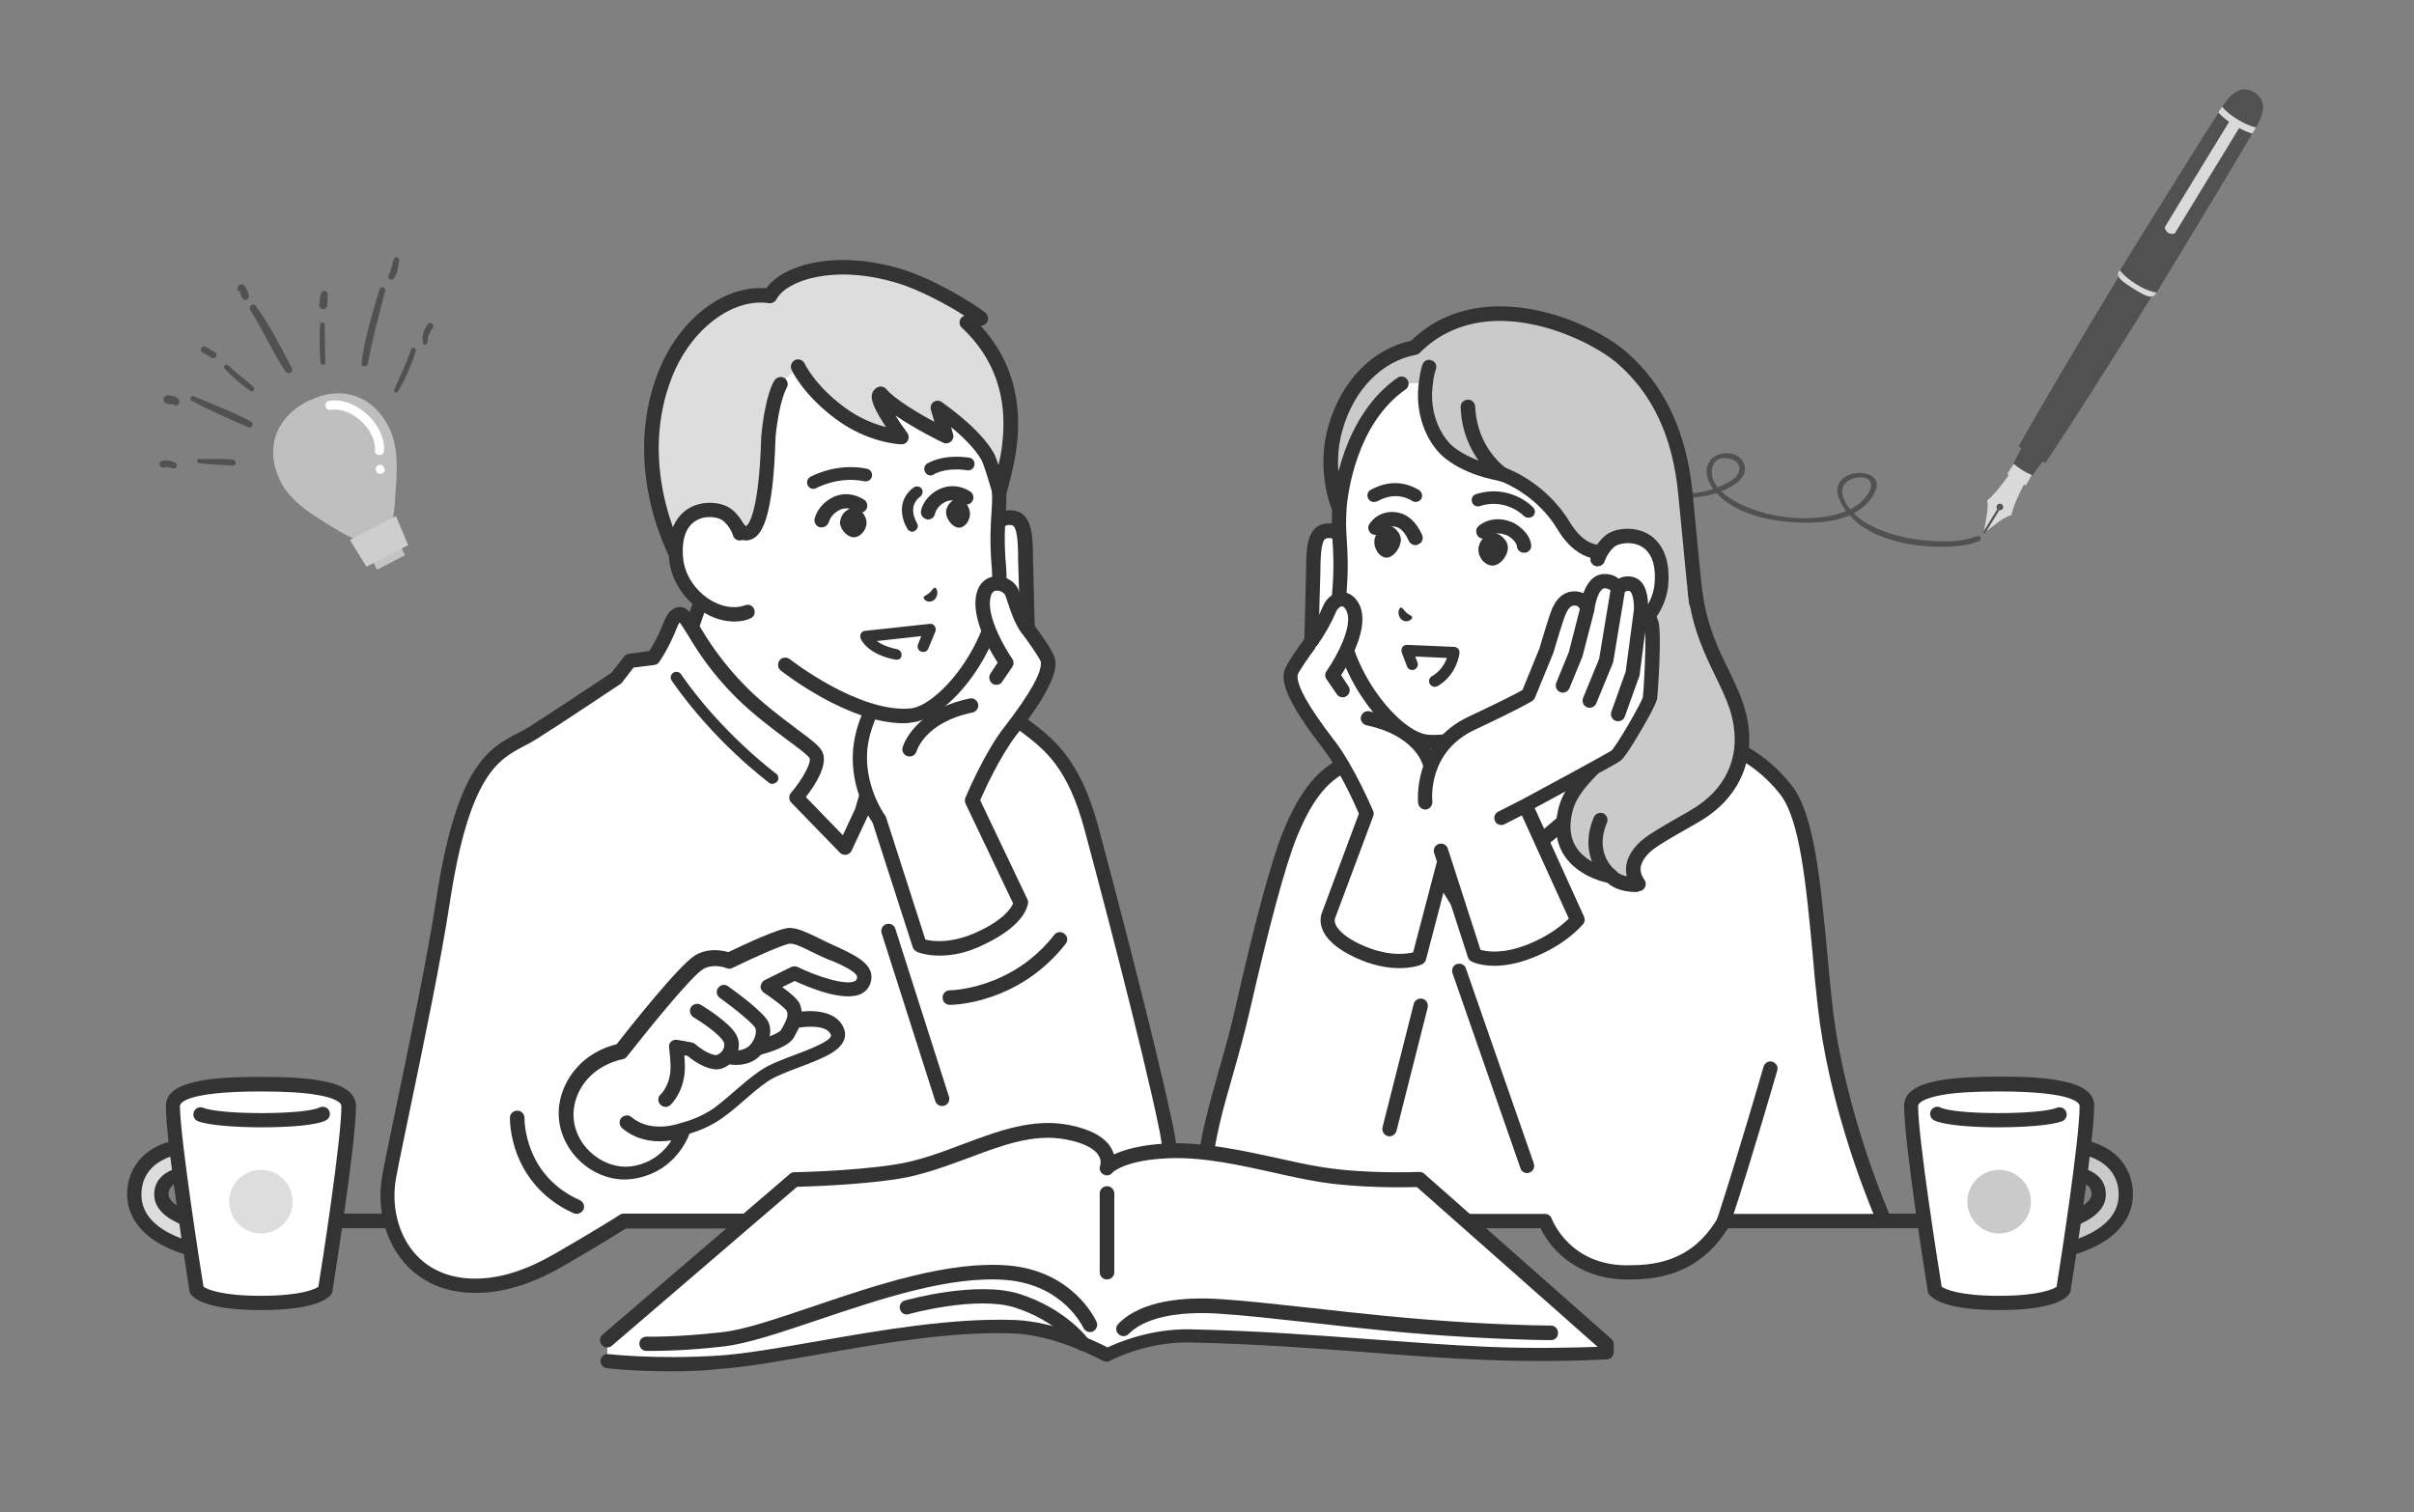 <?xml version="1.0" encoding="utf-8"?>
<!-- Generator: Adobe Illustrator 27.4.1, SVG Export Plug-In . SVG Version: 6.00 Build 0)  -->
<svg version="1.1" xmlns="http://www.w3.org/2000/svg" xmlns:xlink="http://www.w3.org/1999/xlink" x="0px" y="0px"
	 viewBox="0 0 828 518.8" style="enable-background:new 0 0 828 518.8;" xml:space="preserve">
<rect x="0" y="0" width="828" height="518.8" fill="#808080" stroke="none"/>
<style type="text/css">
	.st0{fill:none;}
	.st1{fill:#515151;}
	.st2{fill:#DADADA;}
	.st3{fill:#C4C4C4;}
	.st4{fill:#BFBFBF;}
	.st5{fill:#CECECE;}
	.st6{fill:#FFFFFF;}
	.st7{fill:#333333;}
	.st8{fill:#DDDDDD;}
	.st9{fill:#CACACA;}
</style>
<g id="レイヤー_1">
	<rect class="st0" width="828" height="518.8"/>
</g>
<g id="レイヤー_6">
	<g>
		<g>
			<g>
				<path class="st1" d="M534.9,155.7c9.9,7.9,21,13,33.5,14.5c7.3,0.9,14.3,1.1,21.3-1.4c3.9-1.4,10.7-4.9,8.3-10.1
					c-1.9-4.2-8.7-4.1-11.3-0.9c-3.3,4.2,0.1,9.7,3.3,12.6c7.4,6.8,19,8.7,28.7,8.9c9,0.2,20-1.6,24.4-10.5c3-6.1-4.9-7.7-9.1-5.8
					c-8.5,3.9-0.6,13.7,4,17.1c9.1,6.5,22.7,8.2,33.6,7.2c2.5-0.2,5-0.8,7.3-1.8c1-0.5,0.4-2-0.7-1.6c-5.2,2-11.1,2-16.6,1.6
					c-6.4-0.5-12.9-1.9-18.7-4.6c-4.6-2.1-10.2-6.4-11-11.8c-0.5-3.5,3.3-5.4,6.2-5.4c4,0,4.5,3,2.5,5.9c-3.1,4.5-7.9,6.4-13.2,7.4
					c-10.3,1.9-22.2,0.2-31.5-4.6c-2.9-1.5-5.6-3.6-7.5-6.3c-1.3-1.9-1.6-4.1-0.9-6.3c0.9-2.8,3.9-3,6.3-2.3c2.8,0.8,3.6,3.4,2,5.6
					c-1.2,1.7-3.5,2.6-5.3,3.5c-4.1,1.9-8.6,2.7-13.1,2.7c-15.1,0.1-30.1-5-42.3-13.9C534.9,155.2,534.7,155.5,534.9,155.7
					L534.9,155.7z"/>
			</g>
			<g>
				<path class="st2" d="M694.2,166.2c0.2,0.1,0.4,0.2,0.6,0.3c0.4-0.7,0.9-1.4,1.3-2.1c0.3-0.5,0.6-1,0.9-1.5
					c-2.3-1-4.4-2.3-6.3-3.9c-0.3,0.5-0.6,1-0.9,1.5c-0.4,0.7-0.9,1.4-1.3,2.1c0.2,0.1,0.3,0.3,0.5,0.4c-2.2,3-4.5,6.2-7.4,8.7
					c0,0,0,0,0,0c0.6,2.6-0.6,7.4-1.1,10.4l4.6-7.5c-0.3-0.3-0.4-0.9-0.1-1.3c0.3-0.5,1-0.7,1.5-0.4c0.5,0.3,0.7,1,0.4,1.5
					c-0.3,0.4-0.7,0.6-1.2,0.5l-4.6,7.5c2.5-1.9,6.2-5.1,8.8-5.7c0,0,0,0,0,0C690.7,173.1,692.5,169.6,694.2,166.2z"/>
				<path class="st1" d="M686.1,173.7c0.1,0.1,0.2,0.3,0.1,0.4l-0.5,0.9c0.5,0.1,0.9-0.1,1.2-0.5c0.3-0.5,0.2-1.2-0.4-1.5
					c-0.5-0.3-1.2-0.2-1.5,0.4c-0.3,0.4-0.2,0.9,0.1,1.3l0.5-0.9C685.7,173.6,685.9,173.6,686.1,173.7z"/>
				<path class="st1" d="M680.5,182.2l-0.3,0.4c-0.1,0.2,0,0.3,0.1,0.4c0.1,0.1,0.3,0,0.4-0.1l0.3-0.4c-0.2,0.2-0.5,0.3-0.7,0.5
					C680.4,182.7,680.4,182.5,680.5,182.2z"/>
				<path class="st1" d="M685.4,174.8c-0.1-0.1-0.2-0.1-0.2-0.2l-4.6,7.5c0,0.3-0.1,0.6-0.1,0.8c0.2-0.1,0.4-0.3,0.7-0.5l4.6-7.5
					C685.6,174.9,685.5,174.9,685.4,174.8z"/>
				<path class="st1" d="M685.7,175l0.5-0.9c0.1-0.1,0-0.3-0.1-0.4c-0.1-0.1-0.3,0-0.4,0.1l-0.5,0.9c0.1,0.1,0.1,0.1,0.2,0.2
					C685.5,174.9,685.6,174.9,685.7,175z"/>
				<g>
					<path class="st1" d="M772.6,45.7c-1.5-0.3-3-1-4.5-1.9c-3.6,5.8-7.1,11.6-10.7,17.5c-3.8,6.2-7.6,12.4-11.4,18.7
						c-1.7,0.5-3.1-0.4-3.4-2.1c3.8-6.2,7.6-12.4,11.4-18.7c3.6-5.8,7.1-11.6,10.7-17.5c-1.4-1-2.7-2.1-3.7-3.2
						c-4,6.2-27.7,44.1-33.8,54.2c0.1,0.2,0.3,0.5,0.5,0.7c1.2,1.5,3.1,2.9,5.1,4.2c2,1.2,4.2,2.3,6.1,2.7c0.3,0.1,0.6,0.1,0.8,0.1
						C745.8,90.4,768.9,52.2,772.6,45.7z"/>
					<path class="st1" d="M773.8,43.7c1.7-3.1,4.7-8.6-0.4-11.9c-0.1,0-0.1-0.1-0.2-0.1c-0.1,0-0.1-0.1-0.2-0.1
						c-5.2-3.1-8.8,2.1-10.8,5c1.1,1.6,3.2,3.1,5.3,4.4C769.6,42.2,771.8,43.3,773.8,43.7z"/>
				</g>
				<path class="st1" d="M731.8,99.1c-2.2-1.4-4.5-2.9-5.1-4.2c-13.1,21.6-27.1,45.3-34.3,58.2c0.3,0.2,0.6,0.5,0.9,0.7
					c-1.2,2.3-2.4,4.5-3.5,6.8c0,0,0,0,0,0c0.3-0.5,0.6-1,0.9-1.5c1.9,1.6,4,2.9,6.3,3.9c-0.3,0.5-0.6,1-0.9,1.5c0,0,0,0,0,0
					c1.5-2.1,3-4.2,4.5-6.2c0.3,0.2,0.7,0.3,1,0.5c8.2-12.3,23-35.5,36.3-56.9C736.4,101.8,734.1,100.5,731.8,99.1z"/>
				<path class="st2" d="M737.9,101.7c0.6,0,1.1-0.3,1.4-0.8c0.1-0.2,0.2-0.4,0.4-0.6c-0.3,0-0.5-0.1-0.8-0.1
					C738.5,100.8,738.2,101.2,737.9,101.7z"/>
				<path class="st2" d="M727.1,92.7c-0.1,0.2-0.2,0.4-0.4,0.6c-0.3,0.5-0.3,1.1-0.1,1.6c0.3-0.5,0.6-1,0.9-1.5
					C727.4,93.2,727.3,92.9,727.1,92.7z"/>
				<path class="st2" d="M737.9,101.7c0.3-0.5,0.6-1,0.9-1.5c-1.9-0.4-4-1.4-6.1-2.7c-2-1.3-4-2.7-5.1-4.2c-0.3,0.5-0.6,1-0.9,1.5
					c0.6,1.4,2.9,2.8,5.1,4.2C734.1,100.5,736.4,101.8,737.9,101.7z"/>
				<path class="st2" d="M773.1,44.9c0.2-0.3,0.4-0.8,0.7-1.2c-1.9-0.3-4.2-1.4-6.3-2.7c-2.1-1.3-4.1-2.8-5.3-4.4
					c-0.3,0.5-0.6,0.9-0.8,1.2c-0.1,0.1-0.3,0.4-0.5,0.8c1,1.1,2.3,2.2,3.7,3.2c-3.6,5.8-7.1,11.6-10.7,17.5
					c-3.8,6.2-7.6,12.4-11.4,18.7c0.3,1.7,1.8,2.6,3.4,2.1c3.8-6.2,7.6-12.4,11.4-18.7c3.6-5.8,7.1-11.6,10.7-17.5
					c1.5,0.8,3.1,1.5,4.5,1.9C772.8,45.3,773,45,773.1,44.9z"/>
			</g>
		</g>
		<g>
			<g>
				<g>
					
						<rect x="126.2" y="182.8" transform="matrix(0.888 -0.46 0.46 0.888 -71.791 81.551)" class="st3" width="10.8" height="10.8"/>
					<path class="st4" d="M109.8,135.9c-1.5,0.5-2.9,1.1-4.4,1.8c-1.4,0.7-2.8,1.6-4,2.5c-8.6,6.6-9.6,16.5-5,25.3l0,0l0,0l0,0
						c3.6,6.9,11.3,11.5,17.8,15.4c2.8,1.7,6.1,3.8,9.5,4.6c1.9,0.5,3.8,0.5,6.1-0.7c0,0,0,0,0,0c0,0,0,0,0,0l0,0c0,0,0,0,0,0
						c2.3-1.2,3.5-2.8,4.1-4.6c1.4-3.1,1.5-7.1,1.7-10.4c0.6-7.6,1.3-16.5-2.3-23.4l0,0l0,0l0,0
						C128.8,137.5,120.1,132.7,109.8,135.9z"/>
					<polygon class="st5" points="140,187 125.7,194.4 120,185.2 135.8,177 					"/>
					<g>
						<path class="st6" d="M113.5,140.6c7-1.2,15.6,6.9,15.1,13.9c-0.2,2,3,2.2,3.1,0.2c0.7-9.1-9.9-18.7-18.8-17.2
							C110.8,137.9,111.5,141,113.5,140.6L113.5,140.6z"/>
					</g>
					<g>
						<path class="st6" d="M131.1,162.4c1.8-0.9,0.4-3.7-1.4-2.8C127.9,160.5,129.3,163.3,131.1,162.4L131.1,162.4z"/>
					</g>
				</g>
				<g>
					<path class="st1" d="M65.7,137.4c6.3,3.5,12.9,6.3,19.6,9.2c1.1,0.5,1.9-1.3,0.9-1.9c-6.3-3.5-13.1-5.9-19.8-8.8
						C65.5,135.5,64.9,137,65.7,137.4L65.7,137.4z"/>
				</g>
				<g>
					<path class="st1" d="M77.1,126.6c2.7,2.8,5.6,5.3,8.8,7.5c0.8,0.6,1.8-0.7,1.1-1.3c-2.8-2.6-5.9-4.7-8.6-7.4
						C77.6,124.5,76.3,125.7,77.1,126.6L77.1,126.6z"/>
				</g>
				<g>
					<path class="st1" d="M85.8,106.2c4.3,6.9,7.6,14.4,12.1,21.2c0.8,1.3,2.9,0.3,2.2-1.1c-3.8-7.3-7.5-14.7-12.4-21.4
						C86.9,103.8,85.1,105.1,85.8,106.2L85.8,106.2z"/>
				</g>
				<g>
					<path class="st1" d="M109.8,111.3c-0.2,4.4-0.3,8.8,0.2,13.2c0.1,0.9,1.6,0.8,1.6-0.1c-0.1-4.3-0.3-8.6-0.2-13
						C111.3,110.4,109.9,110.3,109.8,111.3L109.8,111.3z"/>
				</g>
				<g>
					<path class="st1" d="M130.2,99.2c-2.5,8.4-5.1,16.6-6.2,25.3c-0.2,1.5,2,1.5,2.2,0.1c1.5-8.4,3.8-16.6,5.9-24.8
						C132.4,98.6,130.5,97.9,130.2,99.2L130.2,99.2z"/>
				</g>
				<g>
					<path class="st1" d="M68.3,158.9c3.8,0.5,7.7,0.5,11.5,0.8c1.3,0.1,1.4-1.9,0.1-2c-3.9-0.5-7.7-0.1-11.6-0.3
						C67.4,157.3,67.4,158.8,68.3,158.9L68.3,158.9z"/>
				</g>
				<g>
					<path class="st1" d="M141,119.9c-1.6,4.7-3.8,9.2-5.8,13.8c-0.3,0.8,0.9,1.3,1.3,0.6c2.6-4.4,4.6-9,6.1-13.9
						C143,119.3,141.3,118.8,141,119.9L141,119.9z"/>
				</g>
			</g>
			<g>
				<path class="st1" d="M56.4,160.3c0.9-0.4,2.3,0.3,3.2,0.4c1,0.1,1.5-1.4,0.6-1.9c-1.4-0.8-3.4-1.2-4.9-0.6
					C54,158.8,55.1,160.9,56.4,160.3L56.4,160.3z"/>
			</g>
			<g>
				<path class="st1" d="M57.1,138.4c0.6,0.2,1.2,0.2,1.9,0.3c0.2,0,0.4,0,0.6,0c0.3,0-0.3-0.1,0,0c-0.2-0.1-0.3-0.2-0.1,0
					c0.3,0.4,0.9,0.5,1.4,0.2c0.4-0.2,0.8-0.8,0.6-1.3c-0.3-0.8-0.7-1.3-1.5-1.6c-0.3-0.1-0.7-0.1-1.1-0.2c0,0-0.5-0.1-0.3,0
					c-0.2,0-0.4-0.1-0.6-0.2c-0.7-0.2-1.5,0.2-1.8,0.9C55.9,137.3,56.3,138.2,57.1,138.4L57.1,138.4z"/>
			</g>
			<g>
				<path class="st1" d="M69.6,121c0.6,0.2,1.1,0.6,1.6,0.9c0.5,0.4,1.1,0.7,1.8,0.9c1.3,0.4,1.9-1.5,0.6-2
					c-1.2-0.5-2.1-1.5-3.3-1.9C69,118.4,68.3,120.5,69.6,121L69.6,121z"/>
			</g>
			<g>
				<path class="st1" d="M112.1,105.1c0.4-1.4,0.1-2.7,0.3-4.1c0.1-0.5-0.3-1-0.8-1.2c-0.6-0.2-1.2,0.2-1.4,0.7
					c-0.3,0.6-0.4,1.3-0.5,2c0,0.6,0,1.2-0.2,1.7C109,106,111.6,106.8,112.1,105.1L112.1,105.1z"/>
			</g>
			<g>
				<path class="st1" d="M135.1,95.5c1.3-1.8,1.4-3.8,1.8-6c0.2-1.2-1.4-1.8-1.8-0.6c-0.7,1.8-0.7,3.8-1.8,5.4
					C132.5,95.5,134.3,96.6,135.1,95.5L135.1,95.5z"/>
			</g>
			<g>
				<path class="st1" d="M146.6,117.5c0.1-0.9,0.2-1.8,0.5-2.6c0.3-0.9,0.9-1.7,1.4-2.5c0.6-1-0.8-2.2-1.6-1.3
					c-1.7,1.9-2.1,4.1-1.9,6.6C145.2,118.5,146.5,118.3,146.6,117.5L146.6,117.5z"/>
			</g>
			<g>
				<path class="st1" d="M82.3,99.6c0.1-0.1,0.2-0.2,0.2-0.3c-0.2,0-0.4,0-0.7,0.1c0.2,0.2,0.4,0.3,0.7,0.3c0.3,0-0.4-0.2-0.5-0.4
					c0.2,0.3,0.1,0.3,0.2,0.6c0.2,0.8,0.5,1.6,0.9,2.3c0.8,1.4,2.8,0.3,2.2-1.1c-0.5-1.1-1.1-4.1-2.9-3.5c-0.5,0.2-1,0.7-0.8,1.3
					c0,0.1,0,0.1,0.1,0.2c0.1-0.2,0.1-0.3,0.2-0.5c-0.1,0.2-0.3,0.3-0.4,0.5C81,99.6,81.9,100.1,82.3,99.6L82.3,99.6z"/>
			</g>
		</g>
	</g>
	<g>
		<path class="st7" d="M683.8,421.3H97.5c-1.4,0-2.5-1.1-2.5-2.5c0-1.4,1.1-2.5,2.5-2.5h586.3c1.4,0,2.5,1.1,2.5,2.5
			C686.3,420.2,685.2,421.3,683.8,421.3z"/>
		<g>
			<g>
				<polygon class="st6" points="307.1,234.8 276.5,216 245.9,190.3 231.9,230.9 225.9,279.8 297.3,309.1 307.9,306.2 326.3,266.9 
					310.3,253.2 				"/>
				<path class="st7" d="M297.3,311.6c-0.3,0-0.6-0.1-0.9-0.2l-71.4-29.3c-1-0.4-1.6-1.5-1.5-2.6l6-48.9c0-0.2,0.1-0.3,0.1-0.5
					l14-40.6c0.3-0.8,0.9-1.4,1.7-1.6c0.8-0.2,1.6,0,2.2,0.5l30.5,25.7l30.4,18.6c0.6,0.4,1,1,1.1,1.7l3.1,17.6l15.3,13.1
					c0.8,0.7,1.1,1.9,0.6,2.9l-18.4,39.3c-0.6,1.2-2,1.8-3.3,1.2c-1.2-0.6-1.8-2-1.2-3.3l17.6-37.6l-14.6-12.5
					c-0.4-0.4-0.7-0.9-0.8-1.4l-3.1-17.3l-29.7-18.1c-0.1-0.1-0.2-0.1-0.3-0.2L247,194.5l-12.8,37l-5.7,46.8l69.7,28.6
					c1.3,0.5,1.9,2,1.3,3.2C299.2,311,298.2,311.6,297.3,311.6z"/>
			</g>
			<g>
				<path class="st6" d="M335.6,418.8c0,0,12.9,16.8,31.1,16.7c21.3-0.1,40.2-14.9,33.4-48.2c-5.8-28.4-22.3-90.6-25.7-103.4
					c-6.5-24.3-15.8-29.5-24.3-36.3c-10.8-8.5-38.7-22.7-38.7-22.7l-15.6,53.3l-5.8,12.4l-16.7-17.2c0,0,8.6-10.1,6.8-14.4
					c-1.3-3.2-15.2-11-25.6-21.6c-16.3-16.4-18.1-28-21.9-26.7c-1.9,0.7-2.4,3.3-4.1,7.1c-2.1,4.5-4.3,7.7-4.3,7.7l-8.1,1.2l-4.6,6
					c0,0-19.9,13.3-28.7,18.9c-10.2,6.4-22.8,5.8-30.7,57.6c-4.4,28.9-14.9,75.7-18.4,94.2c-3.2,17,5.8,37.7,29.4,37.7
					c10.1,0,19.6-3.6,28.9-9c13.4-7.7,22.1-13.2,22.1-13.2H335.6z"/>
				<path class="st7" d="M163,443.5c-10.3,0-18.9-3.8-24.8-10.9c-6.4-7.8-9.1-18.9-7-29.8c1.1-6,3-14.8,5.1-25.1
					c4.6-22.1,10.3-49.5,13.3-69c7-46.2,18.1-52,27.8-57.1c1.4-0.7,2.7-1.4,4-2.2c8.1-5.1,25.7-16.9,28.3-18.6l4.4-5.6
					c0.4-0.5,1-0.8,1.6-0.9l7-1c0.8-1.2,2.2-3.5,3.5-6.4c0.4-0.9,0.8-1.8,1.1-2.6c1.1-2.6,2-4.9,4.4-5.8c3.6-1.3,5.7,2.1,8.5,6.7
					c2.9,4.8,7.4,12,15.9,20.6c5.4,5.4,11.7,10.1,16.7,13.9c5.8,4.3,8.6,6.4,9.4,8.5c1.8,4.5-2.9,11.5-5.8,15.2l12.7,13.1l4.2-9
					l15.6-53.1c0.2-0.7,0.7-1.3,1.4-1.6c0.7-0.3,1.4-0.3,2.1,0.1c1.1,0.6,28.3,14.4,39.1,23c0.8,0.6,1.5,1.2,2.3,1.8
					c7.8,6,16.7,12.9,22.9,35.8c3.3,12.2,19.9,74.8,25.8,103.5c3.3,15.9,1,29.2-6.5,38.4c-6.7,8.2-17.1,12.7-29.3,12.7
					c0,0-0.1,0-0.1,0c-16.8,0-29.1-13-32.2-16.7H214.7c-2.2,1.4-10.3,6.4-21.5,12.9C182.2,440.6,172.6,443.5,163,443.5z M217.3,229
					l-4,5.2c-0.2,0.2-0.4,0.4-0.6,0.5c-0.2,0.1-20,13.4-28.8,18.9c-1.4,0.9-2.9,1.7-4.3,2.4c-8.7,4.6-18.6,9.8-25.3,53.5
					c-3,19.7-8.7,47.2-13.3,69.3c-2.1,10.2-4,19.1-5.1,25c-1.8,9.3,0.5,19.2,6,25.7c4.9,5.9,12.2,9.1,21,9.1
					c8.7,0,17.5-2.8,27.7-8.7c13.2-7.6,21.9-13.1,22-13.2c0.4-0.3,0.9-0.4,1.3-0.4h121.6c0.8,0,1.5,0.4,2,1
					c0.2,0.2,12.4,15.8,29.1,15.8c0,0,0,0,0.1,0c10.7,0,19.8-3.9,25.5-10.9c6.5-8,8.4-19.9,5.5-34.4c-5.8-28.6-22.4-91-25.7-103.2
					c-5.7-21.2-13.5-27.3-21.1-33.1c-0.8-0.6-1.6-1.2-2.4-1.8c-8.5-6.8-28.5-17.3-35.7-21.1l-14.8,50.4c0,0.1-0.1,0.2-0.1,0.4
					l-5.8,12.4c-0.3,0.7-1,1.2-1.8,1.4c-0.8,0.1-1.6-0.1-2.2-0.7l-16.7-17.2c-0.9-0.9-0.9-2.4-0.1-3.3c4-4.7,7-10.3,6.4-11.9
					c-0.5-1-4.4-3.9-7.8-6.4c-5.2-3.9-11.6-8.7-17.3-14.3c-9-9-13.6-16.5-16.6-21.5c-1.1-1.7-2.2-3.6-2.9-4.4
					c-0.4,0.5-0.9,1.8-1.3,2.7c-0.3,0.8-0.7,1.8-1.2,2.8c-2.1,4.7-4.4,7.9-4.5,8.1c-0.4,0.6-1,0.9-1.7,1L217.3,229z"/>
			</g>
			<path class="st7" d="M264.9,268.9c-0.4,0-0.8-0.1-1.1-0.4c-0.8-0.6-18.9-14.1-33.4-35c-0.6-0.9-0.4-2.1,0.5-2.7
				c0.9-0.6,2.1-0.4,2.7,0.5c14.1,20.4,32.4,33.9,32.6,34.1c0.9,0.6,1,1.8,0.4,2.7C266,268.6,265.4,268.9,264.9,268.9z"/>
			<g>
				<g>
					<path class="st6" d="M359.5,226.7c-0.3-2.1-7-10.9-7-10.9s-0.5-19.2-0.7-24.4c-0.1-5.1,0.2-12.5-3.9-13.5
						c-4.9-1.1-6.5,3.1-6.5,3.1H334L304,235c0,0-7,9.4-8.6,20c-2.2,14.5,6.2,26,6.2,26l13.9,43.2c0,0,8.3,3.6,21.2-2.5
						c13-6.1,13.5-12,13.5-12l-16.7-35c0,0,6.2-15,13-23.8C360.1,233.5,359.9,228.8,359.5,226.7z"/>
					<path class="st7" d="M322.3,327.8c-4.8,0-7.6-1.2-7.8-1.3c-0.6-0.3-1.1-0.8-1.4-1.5l-13.8-42.8c-1.5-2.1-8.6-13.4-6.4-27.5
						c1.7-11.1,8.8-20.7,9.1-21.1c0.8-1.1,2.4-1.3,3.4-0.5c1.1,0.8,1.3,2.4,0.5,3.4c-0.1,0.1-6.7,9.1-8.2,18.9
						c-2,13.3,5.7,24.1,5.8,24.2c0.2,0.2,0.3,0.4,0.4,0.7l13.5,42c2.4,0.6,8.9,1.6,18.2-2.8c9-4.2,11.3-8.2,11.9-9.6l-16.3-34.2
						c-0.3-0.6-0.3-1.4-0.1-2c0.3-0.6,6.4-15.4,13.4-24.3c8.8-11.4,13-18.9,12.5-22.4c-0.4-1.2-3.7-6.1-6.6-9.9
						c-0.3-0.4-0.5-0.9-0.5-1.4l-0.7-24.4c0-0.5,0-1,0-1.5c-0.1-3-0.2-9.1-2-9.6c-2.4-0.6-3.3,1-3.6,1.6c-0.4,1-1.3,1.6-2.3,1.6H334
						c-1.4,0-2.5-1.1-2.5-2.5c0-1.4,1.1-2.5,2.5-2.5h6c1.4-2,4.2-4.1,8.5-3.1c5.5,1.3,5.7,8.8,5.8,14.3c0,0.5,0,1,0,1.5l0.6,23.6
						c2.7,3.6,6.6,9.2,7,11.4c0.6,3.6-0.5,9.6-13.4,26.2c-5.5,7.2-10.8,18.7-12.3,22.2l16.2,34c0.2,0.4,0.3,0.8,0.2,1.3
						c-0.1,0.8-1,7.5-14.9,14.1C331.6,327,326.3,327.8,322.3,327.8z"/>
				</g>
				<path class="st7" d="M312,259.5c-0.2,0-0.4,0-0.7-0.1c-1.3-0.4-2.1-1.7-1.7-3c0.1-0.5,3.8-12.8,23-16.8c1.3-0.3,2.6,0.6,2.9,1.9
					c0.3,1.3-0.6,2.6-1.9,2.9c-16.1,3.3-19.1,12.9-19.2,13.3C314,258.8,313.1,259.5,312,259.5z"/>
			</g>
			<g>
				<g>
					<path class="st6" d="M342.7,170.8c0.1-11.1-3.1-38.6-24.1-57.1c-9.9-8.8-25.8-12.5-38.4-11.3c-35.1,3.5-36.6,44.7-35.3,61.2
						c0.9,11.1,1.8,21.5,1.8,21.5l1.4,16.4l21.1,26.5c0,0,24.3,19.2,43.3,17.4c11.1-1.1,32.2-25.7,30-50.5
						C341.5,182.3,342.7,176.2,342.7,170.8z"/>
					<path class="st7" d="M310,248.1c-19.1,0-41.2-17.3-42.2-18.1c-1.1-0.8-1.2-2.4-0.4-3.5c0.8-1.1,2.4-1.2,3.5-0.4
						c0.2,0.2,23.8,18.6,41.5,16.9c9.9-1,29.8-24.7,27.8-47.9c-0.8-9.3-0.4-15-0.1-19.6c0.1-1.8,0.2-3.3,0.2-4.8
						c0-5.8-0.9-35.5-23.3-55.2c-10.1-8.9-25.6-11.8-36.5-10.7c-14.2,1.4-24,9.5-29.2,24.1c-4.8,13.5-4.3,28.6-3.8,34.4
						c0.9,11,1.8,21.4,1.8,21.5l1.4,16.4c0.1,1.4-0.9,2.5-2.2,2.7c-1.4,0.1-2.5-0.9-2.7-2.2l-1.4-16.4c0-0.1-0.9-10.6-1.8-21.6
						c-0.5-6.2-1.1-22.1,4.1-36.5c5.8-16.3,17.4-25.8,33.4-27.4c12-1.2,29,2,40.2,11.9c24,21.1,25,52.8,24.9,59c0,1.6-0.1,3.3-0.2,5
						c-0.3,4.5-0.7,10,0.1,18.9c2.2,25.1-18.8,51.9-32.2,53.2C311.9,248,311,248.1,310,248.1z"/>
				</g>
				<g>
					<path class="st8" d="M331.7,110.6L331.7,110.6l4.8-1.3c-4-3.3-17.7-11.4-28-14.5c-22.9-6.9-40.3-0.9-44.4,6.8
						c-14.1-2.1-29.3,9.7-36.1,27.1c-13.1,33.6,5.6,64.6,5.6,64.6l13.9-1.1l-0.9-9.9l6.8-0.5c0,0,8.7,10.6,9.9-31.8
						c1.2-13.8,4.2-18.2,4.2-18.2l6.3-5.9c0,0,3.6,7.9,14.3,15.8c10.7,8,21.2,8.3,21.2,8.3s-10.4-14-7.2-14.9
						c5.2,6.1,22.4,14.5,22.4,14.5l-2.9-9.7c0,0,12.5,8.5,17.1,16.6c1.4,2.5,4.1,12.1,4.1,12.1s2.6-9.1,3.5-15.6
						C349.3,128.5,337,115.6,331.7,110.6z"/>
					<path class="st7" d="M233.6,195.8c-0.9,0-1.7-0.4-2.1-1.2c-0.2-0.3-4.9-8.2-8-20.4c-2.8-11.2-4.8-28.4,2.2-46.4
						c7.1-18.2,22.5-30.1,37.1-28.9c2.9-4,8.6-7.2,15.9-8.7c6.3-1.3,16.8-2,30.5,2.1c10.7,3.2,24.6,11.6,28.8,15
						c0.7,0.6,1,1.5,0.9,2.4c-0.2,0.9-0.9,1.6-1.7,1.9l-0.8,0.2c10.2,11.1,14.4,25.1,12.3,41.6c-0.8,6.5-3.4,15.6-3.5,15.9
						c-0.3,1.1-1.3,1.8-2.4,1.8c-1.1,0-2.1-0.8-2.4-1.8c-1-3.6-2.9-9.9-3.8-11.6c-2.3-4-6.7-8.2-10.4-11.2l0.7,2.4
						c0.3,0.9,0,2-0.8,2.6c-0.7,0.6-1.8,0.8-2.7,0.3c-0.5-0.2-9.3-4.5-16.3-9.3c1.2,1.9,2.6,4,4.1,6c0.6,0.8,0.6,1.8,0.2,2.6
						c-0.4,0.8-1.3,1.4-2.3,1.3c-0.5,0-11.4-0.4-22.6-8.8c-11.1-8.3-14.9-16.5-15-16.8c-0.6-1.2,0-2.7,1.2-3.3
						c1.2-0.6,2.7,0,3.3,1.2c0,0.1,3.5,7.5,13.5,14.9c5.3,4,10.6,5.9,14.4,6.9c-0.3-0.5-0.6-0.9-0.9-1.4c-4.2-6.6-4.3-8.8-3.8-10.3
						c0.4-1,1.2-1.8,2.2-2.1c0.9-0.3,1.9,0,2.6,0.8c2.9,3.4,10.7,8.1,16.5,11.2l-1.2-4.1c-0.3-1,0.1-2.1,0.9-2.7
						c0.8-0.6,2-0.6,2.8,0c0.5,0.4,13,8.9,17.8,17.4c0.5,0.9,1.1,2.4,1.7,4.2c0.5-2.2,1-4.6,1.2-6.7c2.1-16.4-2.6-30-13.8-40.4
						c-0.8-0.7-1-1.9-0.5-2.9c0.3-0.6,0.8-1,1.4-1.2c-5.9-3.8-15.6-9-23-11.2c-21.7-6.6-38.1-0.9-41.5,5.6c-0.5,0.9-1.5,1.4-2.5,1.3
						c-12.7-1.9-27,9.1-33.4,25.6c-11,28.2,1.4,55,4.7,61.1l9.8-0.8l-0.6-7.4c-0.1-0.7,0.2-1.3,0.6-1.8c0.4-0.5,1-0.8,1.7-0.9
						l6.8-0.5c0.8-0.1,1.6,0.2,2.1,0.9c0.1,0.1,0.3,0.2,0.4,0.3c0.4-0.2,4.4-3.1,5.2-30.5c0-0.1,0-0.1,0-0.2
						c1.3-14,4.2-18.9,4.6-19.4c0.8-1.1,2.3-1.4,3.4-0.7c1.1,0.8,1.4,2.3,0.7,3.4c0,0-2.6,4.4-3.8,17c-0.8,28.7-5,33.8-8.5,35
						c-1.9,0.7-3.6,0-4.7-0.8l-3.3,0.3l0.6,7.4c0.1,0.7-0.1,1.3-0.6,1.8c-0.4,0.5-1,0.8-1.7,0.9l-13.9,1.1
						C233.7,195.8,233.6,195.8,233.6,195.8z"/>
				</g>
				<g>
					<path class="st6" d="M249.7,176.8c-4-3.4-19.3-3.8-17.7,14.8c1,11.9,13.9,22.1,24.6,18.3l-2.7-27
						C253.8,183,252.8,179.5,249.7,176.8z"/>
					<path class="st7" d="M251.9,213.2c-3.7,0-7.6-1.2-11.1-3.5c-6.3-4.1-10.7-10.9-11.3-17.9c-1-11.6,4.2-16.1,7.4-17.8
						c5.1-2.6,11.4-1.6,14.3,0.9c3.7,3.1,4.9,7.2,4.9,7.4c0.4,1.3-0.4,2.7-1.7,3c-1.3,0.4-2.7-0.4-3-1.7c0-0.1-0.9-2.9-3.4-5
						c-1.2-1-5.4-2.1-8.9-0.2c-3.7,1.9-5.4,6.4-4.8,13c0.5,5.5,3.9,10.9,9,14.2c4.1,2.6,8.6,3.4,12.3,2c1.3-0.5,2.7,0.2,3.1,1.5
						c0.5,1.3-0.2,2.7-1.5,3.1C255.7,212.9,253.8,213.2,251.9,213.2z"/>
				</g>
				<path class="st7" d="M281.8,180.9c-0.2,0-0.3,0-0.5,0c-1.3-0.3-2.2-1.6-1.9-2.9c0.1-0.4,1-4.4,5.5-7c6-3.5,11.3,0.3,11.6,0.5
					c1.1,0.8,1.3,2.4,0.5,3.4c-0.8,1.1-2.3,1.3-3.4,0.5c-0.2-0.1-3-2.1-6.1-0.2c-2.6,1.5-3.1,3.7-3.2,3.8
					C284,180.1,283,180.9,281.8,180.9z"/>
				<path class="st7" d="M318.3,178.2c-0.2,0-0.3,0-0.5-0.1c-1.3-0.3-2.2-1.6-1.9-2.9c0.3-1.7,1.9-5,5.5-7c6-3.4,11.3,0.3,11.5,0.5
					c1.1,0.8,1.3,2.3,0.5,3.4c-0.8,1.1-2.3,1.3-3.4,0.5c-0.2-0.1-3-2-6.2-0.2c-2.5,1.4-3.1,3.7-3.1,3.8
					C320.5,177.4,319.5,178.2,318.3,178.2z"/>
				<path class="st7" d="M279,167.7c-0.8,0-1.5-0.4-1.9-1.1c-0.6-1.1-0.2-2.4,0.8-3c0.4-0.2,9.1-5,19.5-2.8c1.2,0.3,1.9,1.4,1.7,2.6
					c-0.3,1.2-1.4,1.9-2.6,1.7c-8.9-1.9-16.4,2.3-16.5,2.3C279.7,167.6,279.4,167.7,279,167.7z"/>
				<path class="st7" d="M319.2,163.1c-0.8,0-1.5-0.4-1.9-1.2c-0.6-1.1-0.2-2.4,0.9-3c6.3-3.4,13.9-1.9,14.3-1.9
					c1.2,0.2,2,1.4,1.7,2.6c-0.2,1.2-1.4,2-2.6,1.7c-0.1,0-6.4-1.2-11.3,1.4C319.9,163,319.5,163.1,319.2,163.1z"/>
				<path class="st7" d="M289.3,176.1c0.9-1,2-1.7,3.1-1.8c0.9-0.1,1.8,0.2,2.7,0.9c1.2,0.9,2,2.4,2.1,3.8c0.1,1.3-0.4,2.7-1.4,3.8
					c-0.8,0.9-1.7,1.4-2.7,1.5c0,0-0.1,0-0.1,0c-2.1,0.1-4.5-2.2-4.9-4.8C288.1,178.4,288.5,177.2,289.3,176.1z"/>
				<path class="st7" d="M325.5,172.9c0.8-1,1.8-1.7,2.8-1.8c0.8-0.1,1.6,0.2,2.4,0.9c1.1,0.9,1.8,2.4,2,3.8
					c0.1,1.3-0.3,2.7-1.2,3.8c-0.7,0.8-1.5,1.4-2.4,1.4c0,0-0.1,0-0.1,0c-1.9,0.1-4.1-2.3-4.5-4.8
					C324.4,175.2,324.7,174,325.5,172.9z"/>
				<path class="st7" d="M312.9,182.4c-0.6,0-1.2-0.3-1.6-0.9c-1.9-3-4-9.8,2.1-14.3c0.9-0.6,2.1-0.4,2.7,0.4c0.6,0.9,0.4,2-0.4,2.7
					c-4.6,3.4-1.5,8.5-1.2,9.1c0.6,0.9,0.3,2.1-0.6,2.6C313.6,182.3,313.3,182.4,312.9,182.4z"/>
				<path class="st7" d="M316.8,205c0-0.6,1-0.8,2-1.6c0.9-0.9,1.4-1.9,1.9-1.8c0.6,0.1,1.6,2.3-0.2,4.1
					C318.5,207.3,316.8,205.7,316.8,205z"/>
				<path class="st7" d="M307.6,226.3c-0.1,0-0.2,0-0.4,0c-9.5-1.8-11.8-6.7-12-7.3c-0.2-0.6-0.2-1.2,0.1-1.7
					c0.3-0.5,0.8-0.9,1.4-0.9l22.2-2.4c0.7-0.1,1.3,0.2,1.7,0.8c0.4,0.5,0.5,1.3,0.2,1.9l-2.4,5.8c-0.4,1-1.5,1.4-2.5,1
					c-1-0.4-1.4-1.5-1-2.5l1.1-2.8l-15.3,1.7c1.4,1,3.6,2.1,7,2.8c1,0.2,1.7,1.2,1.5,2.2C309.3,225.6,308.5,226.3,307.6,226.3z"/>
			</g>
			<g>
				<path class="st6" d="M345.3,227.3c0,0,0,0-0.1-0.1l-3.4,5.3L345.3,227.3z"/>
				<path class="st6" d="M347,202.9c-1.3-3.1-8-4.9-9.5,1c-2.3,8.5,6.8,21.9,7.7,23.2l7.3-11.4C349.4,211.5,348.3,206,347,202.9z"/>
				<path class="st7" d="M341.8,234.9c-0.5,0-1-0.1-1.4-0.4c-1.1-0.8-1.4-2.3-0.7-3.4l2.5-3.8c-2.7-4.1-9.4-15.6-7.2-23.9
					c0.9-3.4,3.3-5.5,6.4-5.7c3.3-0.2,6.6,1.6,7.8,4.3c0.4,1,0.8,2.2,1.2,3.5c0.9,2.9,2,6.2,4,8.9c0.8,1.1,0.6,2.6-0.5,3.4
					c-1.1,0.8-2.6,0.6-3.4-0.5c-2.4-3.3-3.7-7.2-4.7-10.2c-0.4-1.2-0.7-2.3-1.1-3.1c-0.3-0.6-1.6-1.5-2.9-1.4c-0.6,0-1.6,0.3-2,2.1
					c-1.7,6.4,4.8,17.5,7.4,21.3c0.6,0.8,0.6,1.9,0,2.8l-3.5,5.1C343.4,234.5,342.6,234.9,341.8,234.9z"/>
			</g>
			<path class="st7" d="M323.1,379.4c-1,0-2-0.7-2.3-1.7l-18.4-57.6c-0.4-1.3,0.3-2.7,1.6-3.1c1.3-0.4,2.7,0.3,3.1,1.6l18.4,57.6
				c0.4,1.3-0.3,2.7-1.6,3.1C323.6,379.3,323.3,379.4,323.1,379.4z"/>
			<path class="st7" d="M325.8,344.7c-1.4,0-2.5-1.1-2.5-2.5c0-1.4,1.1-2.5,2.5-2.5c0.3,0,21.2-0.3,35.8-19c0.8-1.1,2.4-1.3,3.5-0.4
				c1.1,0.8,1.3,2.4,0.4,3.5C349.3,344.4,326.8,344.7,325.8,344.7C325.8,344.7,325.8,344.7,325.8,344.7z"/>
			<g>
				<path class="st6" d="M296.4,335.3c0.2-3.2-4.7-5.7-11.6-8.8c-6.8-3-10.7-5.5-13.9-5.6c-3.2-0.1-20.8,8.5-20.8,8.5
					s-5.5-2.3-10.3,0.6c-5.7,3.5-26.7,30.6-26.7,30.6s-10.7,1.7-16.1,11.5c-8.7,15.9,5.8,31.9,19.9,30c14.1-1.9,18-15.1,18-15.1
					s6.2-1.4,11.8-5.5c6.4-4.6,8.5-7.5,15.2-12.4c7.7-5.5,27.9-8.7,25.5-15.3c-2.5-6.7-15-3.8-15-3.8s0.9-2.3-0.2-4.5
					c-1.1-2.3-8.6-7.2-8.6-7.2l9.1-4.5C272.6,333.9,295.8,345.3,296.4,335.3z"/>
				<path class="st7" d="M285.8,324.2c-2-0.9-3.7-1.7-5.2-2.5c-4-1.9-6.8-3.3-9.7-3.4c-3.3-0.1-15.2,5.5-21.1,8.3
					c-2.1-0.6-7-1.6-11.5,1.2c-5.5,3.4-23,25.5-26.8,30.4c-3,0.7-11.9,3.5-16.9,12.6c-4.3,7.8-3.9,16.4,1,23.6
					c4.4,6.4,11.5,10.2,18.7,10.2c0.9,0,1.8-0.1,2.7-0.2c12.9-1.8,18.1-11.8,19.5-15.5c2.3-0.7,7-2.3,11.4-5.5
					c3.2-2.3,5.3-4.2,7.4-6c2.3-2,4.4-3.9,7.8-6.3c2.6-1.8,7-3.5,11.3-5.1c4-1.5,7.8-3,10.7-4.7c5.1-3.1,5.2-6.3,4.4-8.4
					c-2.1-5.6-9.1-6.5-14.5-5.9c-0.1-0.8-0.3-1.7-0.7-2.7c-0.8-1.7-3.5-3.9-6-5.7l4.3-2.1c4.5,2.1,17.3,7.6,23.2,4.2
					c1.3-0.8,2.9-2.3,3.1-5.3C299.2,330.2,292.4,327.2,285.8,324.2z M294,335.2c-0.1,0.9-0.4,1.2-0.7,1.3
					c-3.1,1.8-13.6-1.8-19.7-4.8c-0.7-0.3-1.5-0.3-2.2,0l-9.1,4.5c-0.8,0.4-1.3,1.2-1.4,2.1c-0.1,0.9,0.4,1.7,1.1,2.2
					c3.6,2.4,7.3,5.3,7.8,6.2c0.6,1.2,0.1,2.5,0.1,2.5c0,0,0,0,0,0c0,0.1,0,0.1-0.1,0.2c0,0,0,0,0,0.1c0,0-0.4,1.4-1.9,3.8
					c-0.3,0.6-1.9,1.4-3.9,2.2c0.3-1.4,0.3-3-0.3-4.6c-1.2-3.2-10.2-9.9-14-12.6c-1.1-0.8-2.6-0.5-3.4,0.6c-0.8,1.1-0.5,2.6,0.6,3.4
					c5.3,3.8,11.5,8.9,12.2,10.4c0.6,1.7-0.4,4-1.5,5.4c-1.2,1.5-2.9,2.1-4.4,2.2c0.5-1.9,0.2-3.9-0.8-5.6c-2.5-4.2-11-9.4-12-10
					c-1.2-0.7-2.7-0.3-3.4,0.8c-0.7,1.2-0.3,2.7,0.8,3.4c3.2,1.9,8.9,5.9,10.3,8.3c0.8,1.3,0,2.8-0.3,3.2c-0.6,0.9-1.7,1.7-2.7,1.5
					c-2.6-0.5-5.7-2.9-6.6-3.7c-0.3-0.3-0.8-0.5-1.2-0.6l-5-0.9c-0.8-0.1-1.6,0.1-2.1,0.6c-0.6,0.5-0.8,1.3-0.7,2.1
					c0,0,0.4,3.1,0.5,6.1c0.2,6.4-3.2,9.8-3.4,9.9c-1,0.9-1.1,2.5-0.1,3.5c0.5,0.5,1.1,0.8,1.8,0.8c0.6,0,1.2-0.2,1.7-0.7
					c0.2-0.2,5.2-4.9,4.9-13.7c0-1.1-0.1-2.3-0.2-3.3l1.1,0.2c1.4,1.1,4.8,3.8,8.6,4.5c2,0.4,4.1-0.2,5.8-1.6
					c0.6,0.1,1.3,0.2,2.2,0.2c2.6,0,6-0.6,8.6-3.5c3-0.8,9.5-2.8,11.3-5.9c0.8-1.5,1.4-2.6,1.8-3.4c3.4-0.5,9.7-0.8,10.9,2.5
					c0.7,1.9-7.7,5.1-12.2,6.8c-4.6,1.7-9.3,3.5-12.4,5.7c-3.6,2.6-5.9,4.6-8.2,6.6c-2.1,1.8-4.1,3.6-7,5.8
					c-5.1,3.7-10.9,5.1-10.9,5.1c-0.1,0-0.3,0.1-0.4,0.1c0,0,0,0,0,0c-0.1,0-10.2,4.1-17.3-1.9c-1-0.9-2.6-0.7-3.5,0.3
					c-0.9,1-0.7,2.6,0.3,3.5c4.1,3.5,8.8,4.5,12.8,4.5c1.5,0,2.8-0.1,4.1-0.3c-2.2,3.5-6.5,7.9-13.8,8.9c-6.1,0.8-12.8-2.4-16.7-8
					c-3.8-5.6-4.1-12.3-0.8-18.4c4.7-8.6,14.3-10.3,14.4-10.3c0.6-0.1,1.2-0.4,1.6-0.9c8.4-10.7,22.2-27.6,26.1-30
					c1.4-0.9,3-1.1,4.3-1.1c2.1,0,3.8,0.7,3.8,0.7c0.7,0.3,1.4,0.3,2.1-0.1c8-3.9,17.8-8.2,19.7-8.3c1.8,0,4.2,1.2,7.6,2.9
					c1.6,0.8,3.3,1.6,5.4,2.5C286.9,330.1,294.1,333.3,294,335.2C294,335.2,294,335.2,294,335.2z"/>
			</g>
			<path class="st7" d="M197.8,416.4c-0.3,0-0.7-0.1-1-0.2c-11.6-5.2-16.9-13.8-19.4-20.1c-2.6-6.8-2.5-12.5-2.5-12.7
				c0-1.3,1.1-2.4,2.5-2.4c0,0,0,0,0.1,0c1.4,0,2.4,1.2,2.4,2.5c0,0.8-0.1,19.7,19,28.2c1.2,0.6,1.8,2,1.2,3.3
				C199.6,415.8,198.7,416.4,197.8,416.4z"/>
		</g>
		<g>
			<g>
				<path class="st9" d="M583.3,218.4c-1.9-13.2-2.7-22.9-5.3-49.5c-2.1-22-10.5-36.4-21.8-46.2c-11.6-10.1-48.2-26.3-71-3.4
					c-12.6,2.3-22.8,12.6-27.1,27.4c-4.4,15,1.4,28,1.4,28s19.4,60.1,2.9,90.5c-17.4,31.8,3.5,46.3,3.5,46.3l41.3,1.4
					c0,0,63.9-21.6,71.5-38.2C588.7,252.2,587.7,248.6,583.3,218.4z"/>
				<path class="st7" d="M507,315.1C507,315.1,507,315.1,507,315.1l-41.4-1.4c-0.5,0-0.9-0.2-1.3-0.4c-0.2-0.2-5.9-4.1-9.1-12.3
					c-3-7.4-4.5-19.9,4.9-37.2c15.6-28.5-2.1-85.6-3-88.4c-0.7-1.5-5.8-14.5-1.4-29.5c4.5-15.4,15.1-26.2,28.3-29
					c13.2-12.8,29.7-12.9,41.4-10.8c13.7,2.5,26.2,9.2,32.5,14.7c13,11.3,20.6,27.4,22.6,47.9c0.5,5,0.9,9.3,1.3,13.3
					c1.6,17,2.5,25.5,4,36.2l0.4,2.9c4,27.4,4.8,32.4-5.4,54.6c-3.4,7.4-16.8,16.3-39.8,26.5c-16.8,7.4-32.9,12.9-33.1,13
					C507.6,315.1,507.3,315.1,507,315.1z M466.6,308.8l40.1,1.4c17.8-6.1,63.8-24.1,69.6-36.7c9.6-20.9,9.1-24.4,5-51.8l-0.4-2.9
					c-1.6-10.8-2.4-19.4-4-36.4c-0.4-3.9-0.8-8.3-1.3-13.2c-1.9-19.4-8.7-34-20.9-44.6c-9.8-8.5-45.4-25.9-67.7-3.6
					c-0.4,0.4-0.8,0.6-1.3,0.7c-11.7,2.2-21.2,11.8-25.2,25.7c-4.1,14,1.2,26.1,1.2,26.3c0,0.1,0.1,0.2,0.1,0.2
					c0.8,2.5,19.6,61.4,2.7,92.4C449.8,293,463.5,306.3,466.6,308.8z"/>
			</g>
			<g>
				<polygon class="st6" points="552.9,205.8 493.6,223 496.8,245.7 481.9,256.7 465.9,272.5 500.9,329.2 515.7,333.1 597.5,272 
					563.7,248.4 				"/>
				<path class="st7" d="M515.7,335.5c-0.8,0-1.5-0.3-2-1c-0.8-1.1-0.6-2.6,0.5-3.4l79.1-59l-31-21.7c-0.5-0.3-0.8-0.8-1-1.4
					l-10.2-40.1l-54.8,15.9l2.9,20.6c0.1,0.9-0.3,1.8-1,2.3l-14.8,10.8L469,272.9l34,55c0.7,1.2,0.4,2.7-0.8,3.4
					c-1.2,0.7-2.7,0.4-3.4-0.8l-35-56.7c-0.6-1-0.5-2.2,0.4-3l16-15.8c0.1-0.1,0.2-0.2,0.3-0.2l13.7-10.1l-3-21.3
					c-0.2-1.2,0.6-2.4,1.8-2.7l59.3-17.2c0.6-0.2,1.3-0.1,1.9,0.2c0.6,0.3,1,0.9,1.2,1.5l10.6,41.7l33.1,23.1c0.6,0.5,1,1.2,1.1,2
					c0,0.8-0.4,1.5-1,2L517.1,335C516.7,335.4,516.2,335.5,515.7,335.5z"/>
			</g>
			<g>
				<path class="st6" d="M646.3,418.8c0,0-16.1-35.6-20.3-73.8c-3.3-29.8-4.3-62.3-13.4-73.9c-12.3-15.8-29-18.3-29-18.3
					s-29.9,13.6-41.7,24.2c-15.6,14-41.2,33.7-41.2,33.7s-9.9-12.7-11.4-29.4c-1.2-13.2,0.6-33.4,0.6-33.4s-12.1,7.2-20.8,10.9
					c-8.7,3.7-17.9,5.2-26.9,27.6c-4.7,11.7-10.7,35.8-16.2,59.9c-4.5,19.8-12,39.1-12.8,54.1c-1.2,21.6,12.5,35.6,28.7,34.6
					c18-1.1,26.5-16.2,26.5-16.2h61.5c0,0,6.9,18.5,29.7,17.6c15.4,0,25.3-6.4,31.8-17.6H646.3z"/>
				<path class="st7" d="M558.1,438.9c-11.7,0-19.3-5-23.6-9.2c-3.3-3.2-5.2-6.5-6.1-8.4h-58.5c-2.6,3.9-11.5,15.3-27.7,16.2
					c-8.1,0.5-15.7-2.4-21.5-8.2c-7-7-10.5-17.3-9.8-29c0.5-9.8,3.8-21.1,7.2-33.2c2-6.9,4-14.1,5.6-21.3
					c6.8-30,12.3-50.3,16.3-60.3c8.5-21.1,17.5-24.7,25.5-27.8c0.9-0.4,1.8-0.7,2.7-1.1c8.5-3.6,20.4-10.7,20.5-10.8
					c0.8-0.5,1.8-0.5,2.6,0c0.8,0.5,1.2,1.4,1.1,2.3c0,0.2-1.8,20.1-0.6,33c1.1,12,6.8,21.9,9.5,26c6.4-5,26.2-20.5,39-32
					c12-10.8,41.1-24.1,42.3-24.6c0.4-0.2,0.9-0.3,1.4-0.2c0.7,0.1,17.8,2.8,30.6,19.2c7.7,9.9,9.8,32.7,12.1,56.9
					c0.6,6,1.1,12.3,1.8,18.3c4.2,37.5,20,72.7,20.1,73.1c0.3,0.8,0.3,1.6-0.2,2.4c-0.5,0.7-1.2,1.1-2.1,1.1h-53.6
					c-7.3,11.8-18.2,17.6-33.1,17.6C559.1,438.9,558.6,438.9,558.1,438.9z M468.4,416.4h61.5c1,0,2,0.6,2.3,1.6
					c0.3,0.7,6.6,16.8,27.3,16c0,0,0.1,0,0.1,0c13.8,0,23.2-5.2,29.7-16.4c0.4-0.8,1.3-1.2,2.1-1.2h51.2
					c-4.1-9.9-15.6-39.8-19.1-71.1c-0.7-6.1-1.3-12.3-1.8-18.4c-2.2-23.4-4.3-45.6-11-54.3c-10.2-13.1-23.6-16.6-26.7-17.3
					c-4.6,2.1-29.9,14.1-40.3,23.5c-15.5,13.9-41.1,33.7-41.3,33.8c-1.1,0.8-2.6,0.6-3.4-0.4c-0.4-0.5-10.3-13.5-11.9-30.6
					c-0.9-9.5-0.2-22.3,0.2-29.1c-4.3,2.5-11.3,6.3-17,8.7c-0.9,0.4-1.8,0.8-2.8,1.1c-7.8,3.1-15.1,6-22.8,25.1
					c-3.9,9.8-9.3,29.8-16.1,59.6c-1.7,7.3-3.7,14.6-5.7,21.6c-3.4,11.8-6.5,22.9-7,32.1c-0.6,10.3,2.4,19.3,8.4,25.3
					c4.7,4.7,11,7.1,17.7,6.7c16.5-1,24.4-14.8,24.4-15C466.7,416.8,467.5,416.4,468.4,416.4z"/>
			</g>
			<g>
				<g>
					<path class="st9" d="M564.3,236.3c-4.1,21.4-23.9,27.4-27.4,41.9c-4.6,19.4,15.6,22.4,15.6,22.4s2.5,3.2,9.5,3
						c-2.3-3.4-2.8-7.3,1.5-12c2.7-3,10.2-7,17.4-11.1c12.8-7.3,16.7-17.7,16.7-26.4c0-17.8-12.8-26.3-16-50.6L564.3,236.3z"/>
					<path class="st7" d="M561.3,306c-5.6,0-8.7-2-10-3.2c-2.5-0.5-10.2-2.7-14.6-9.1c-3-4.4-3.7-9.9-2.2-16.2
						c1.7-7.1,6.8-12.2,12.1-17.5c6.4-6.4,13.1-13.1,15.2-24.3c0.3-1.3,1.6-2.2,2.9-2c1.3,0.3,2.2,1.5,2,2.9
						c-2.4,12.7-10,20.2-16.6,26.8c-5.1,5.1-9.4,9.4-10.8,15.2c-1.2,4.9-0.7,9,1.5,12.3c3.9,5.8,12,7.1,12.1,7.1
						c0.6,0.1,1.2,0.4,1.5,0.9c0.2,0.2,1.2,1.2,3.6,1.7c-0.9-3.7,0.3-7.3,3.6-10.9c2.6-2.9,8.5-6.1,15.2-10c0.9-0.5,1.9-1,2.8-1.6
						c13.4-7.6,15.4-18.5,15.4-24.3c0-8.4-3.1-14.6-6.6-21.8c-3.6-7.5-7.8-15.9-9.4-28.4c-0.2-1.3,0.8-2.6,2.1-2.8
						c1.3-0.2,2.6,0.8,2.8,2.1c1.6,11.7,5.5,19.8,9,26.9c3.6,7.5,7.1,14.5,7.1,24c0,6.8-2.3,19.7-17.9,28.5
						c-0.9,0.5-1.9,1.1-2.8,1.6c-5.8,3.3-11.9,6.7-14,9c-3.7,4-2.8,6.7-1.2,9c0.5,0.7,0.5,1.7,0.1,2.5c-0.4,0.8-1.2,1.3-2.1,1.3
						C561.8,306,561.6,306,561.3,306z M554.4,299.1L554.4,299.1L554.4,299.1z"/>
				</g>
				<path class="st7" d="M552.5,303c-0.5,0-1.1-0.2-1.5-0.5c-3.6-2.8-9.1-11-4.3-22.2c0.5-1.2,2-1.8,3.2-1.3c1.2,0.5,1.8,2,1.3,3.2
					c-4.5,10.4,2.5,16.1,2.8,16.3c1.1,0.8,1.2,2.4,0.4,3.5C554,302.7,553.2,303,552.5,303z"/>
			</g>
			<path class="st7" d="M523.8,402.4c-1,0-2-0.6-2.3-1.7l-23.3-66.9c-0.4-1.3,0.2-2.7,1.5-3.1c1.3-0.4,2.7,0.2,3.1,1.5l23.3,66.9
				c0.4,1.3-0.2,2.7-1.5,3.1C524.3,402.4,524,402.4,523.8,402.4z"/>
			<path class="st7" d="M476.6,389.8c-0.2,0-0.4,0-0.6-0.1c-1.3-0.3-2.1-1.7-1.8-3l10.7-42.3c0.3-1.3,1.7-2.1,3-1.8
				c1.3,0.3,2.1,1.7,1.8,3L479,387.9C478.7,389,477.7,389.8,476.6,389.8z"/>
			<g>
				<g>
					<path class="st6" d="M491.6,239.6l-23.3-54.2h-7.5c0,0-1.6-4.3-6.5-3.1c-4,1-3.7,8.3-3.9,13.5c-0.1,5.1-0.7,24.4-0.7,24.4
						s-6.7,8.8-7,10.9c-0.3,2.1-0.6,6.8,13,24.3c6.8,8.8,13,23.8,13,23.8l-13,34.8c0,0-3.3,6.1,9.7,12.2c13,6.1,21.2,2.5,21.2,2.5
						l11.6-44.4c0,0,8.4-11.9,6.2-26.4C503,247.3,491.6,239.6,491.6,239.6z"/>
					<path class="st7" d="M480,332.1c-3.9,0-9.2-0.8-15.5-3.8c-6.1-2.9-9.8-6.2-11.1-10c-0.9-2.7-0.2-4.7,0.1-5.4l12.6-33.8
						c-1.4-3.3-6.7-15.1-12.3-22.3c-12.9-16.7-14-22.6-13.4-26.2c0.4-2.2,4.3-7.8,7-11.4l0.6-23.6c0-0.5,0-1,0-1.5
						c0.1-5.5,0.2-13,5.8-14.3c4.3-1,7.1,1.1,8.5,3.1h6c1.4,0,2.5,1.1,2.5,2.5c0,1.4-1.1,2.5-2.5,2.5h-7.5c-1,0-1.9-0.6-2.3-1.6
						c-0.3-0.7-1.2-2.2-3.6-1.6c-1.8,0.4-1.9,6.6-2,9.6c0,0.5,0,1.1,0,1.5l-0.7,24.4c0,0.5-0.2,1-0.5,1.4c-2.9,3.8-6.2,8.7-6.6,9.9
						c-0.5,3.5,3.7,11,12.5,22.4c6.9,8.9,13.1,23.7,13.4,24.3c0.2,0.6,0.3,1.2,0,1.8l-13,34.8c-0.1,0.2,0,0.2-0.1,0.3
						c-0.5,1.4,0.6,5,8.6,8.8c9.2,4.3,15.7,3.4,18.2,2.8l11.3-43.1c0.1-0.3,0.2-0.6,0.4-0.8c0.1-0.1,7.7-11.3,5.7-24.6
						c-1.4-9.4-11.8-16.5-11.9-16.6c-1.1-0.8-1.4-2.3-0.7-3.4c0.8-1.1,2.3-1.4,3.4-0.7c0.5,0.3,12.2,8.4,14,19.9
						c2.1,14-4.8,25.5-6.3,27.8l-11.5,44c-0.2,0.7-0.7,1.3-1.4,1.6C487.6,330.9,484.8,332.1,480,332.1z M458,315.1L458,315.1
						L458,315.1z"/>
				</g>
				<path class="st7" d="M490.3,263.9c-1.1,0-2.1-0.7-2.4-1.8c-0.1-0.5-3.2-10-19.2-13.3c-1.3-0.3-2.2-1.6-1.9-2.9
					c0.3-1.3,1.6-2.2,2.9-1.9c19.2,4,22.8,16.3,23,16.8c0.4,1.3-0.4,2.7-1.7,3C490.8,263.9,490.6,263.9,490.3,263.9z"/>
			</g>
			<g>
				<g>
					<path class="st6" d="M536.4,180.5c-8.1-13.5-21.2-17.8-21.2-17.8s-11.6-1.6-19.1-8.2c-5.2-5.2-8.4-13.8-7-23.1l-8.3,0.1
						c-17.9,12.5-20.9,37.7-21.3,42.3c-0.2,2.2-0.2,4.2-0.2,5.8c0,5.4,1.2,11.5,0.1,24.2c-2.2,24.8,18.8,49.4,30,50.5
						c18.9,1.8,43.3-17.4,43.3-17.4l21.1-26.5l1.1-12.6l-8.1-8.6C544.2,188.7,540.1,186.8,536.4,180.5z"/>
					<path class="st7" d="M515.2,165.2c-0.5,0-0.9-0.1-1.3-0.4c-0.5-0.3-12.3-8.3-12.9-25.1c-0.1-1.4,1-2.5,2.4-2.6
						c1.4-0.1,2.5,1,2.6,2.4c0.6,14.2,10.3,20.9,10.7,21.2c1.1,0.8,1.4,2.3,0.7,3.4C516.7,164.8,516,165.2,515.2,165.2z"/>
					<path class="st7" d="M553.7,212.8c-0.1,0-0.1,0-0.2,0c-1.4-0.1-2.4-1.3-2.2-2.7l1-11.5l-6.9-7.3c-3.1-0.9-7.3-3.3-11.1-9.6
						c-7-11.7-18.2-16.1-19.7-16.7c-1.9-0.3-12.8-2.2-20.1-8.8c0,0-0.1-0.1-0.1-0.1c-6.2-6.1-9.1-15.8-7.7-25.2
						c0.1-0.5,0.3-3.1,1.2-5.8c0.4-1.3,1.8-2,3.1-1.5c1.3,0.4,2,1.8,1.5,3.1c-0.8,2.3-1,4.7-1,4.7c0,0.1,0,0.1,0,0.2
						c-1.2,7.9,1.2,15.9,6.2,21c6.8,6,17.6,7.6,17.8,7.6c0.1,0,0.3,0.1,0.4,0.1c0.6,0.2,14.1,4.8,22.6,18.9c3.4,5.6,6.9,7.2,8.7,7.5
						c0.5,0.1,0.9,0.4,1.3,0.7l8.1,8.6c0.5,0.5,0.7,1.2,0.7,1.9l-1.1,12.6C556.1,211.9,555,212.8,553.7,212.8z"/>
					<path class="st7" d="M492,256.9c-1,0-1.9,0-2.9-0.1c-13.4-1.3-34.4-28.1-32.2-53.2c0.8-8.9,0.4-14.4,0.1-18.9
						c-0.1-1.8-0.2-3.4-0.2-5c0-1.8,0.1-3.9,0.2-6c0.4-5.1,3.6-31,22.3-44.1c1.1-0.8,2.7-0.5,3.4,0.6c0.8,1.1,0.5,2.7-0.6,3.4
						c-16.9,11.8-19.8,35.8-20.2,40.5c-0.1,1.9-0.2,3.9-0.2,5.6c0,1.5,0.1,3,0.2,4.8c0.3,4.6,0.7,10.4-0.1,19.6
						c-2,23.1,17.9,46.9,27.8,47.9c0.8,0.1,1.6,0.1,2.4,0.1c17.4,0,38.9-16.8,39.1-17c1.1-0.8,2.6-0.7,3.5,0.4
						c0.8,1.1,0.7,2.6-0.4,3.5C533.1,239.6,511.1,256.9,492,256.9z"/>
					<g>
						<path class="st6" d="M552.3,185.6c-3.2,2.7-4.2,6.2-4.2,6.2l-2.7,27c10.7,3.8,23.6-6.5,24.6-18.3
							C571.7,181.8,556.3,182.2,552.3,185.6z"/>
						<path class="st7" d="M550.1,222c-1.9,0-3.7-0.3-5.5-0.9c-1.3-0.5-2-1.9-1.5-3.1c0.5-1.3,1.9-2,3.1-1.5c3.8,1.3,8.2,0.6,12.3-2
							c5.1-3.3,8.5-8.7,9-14.2c0.6-6.6-1.1-11.1-4.8-13c-3.5-1.8-7.6-0.8-8.9,0.2c-2.5,2.1-3.4,5-3.4,5c-0.4,1.3-1.8,2-3.1,1.7
							c-1.3-0.4-2.1-1.7-1.7-3c0-0.2,1.3-4.3,4.9-7.4c2.9-2.5,9.2-3.5,14.3-0.9c3.2,1.7,8.4,6.2,7.4,17.8c-0.6,7-4.9,13.8-11.3,17.9
							C557.7,220.9,553.8,222,550.1,222z"/>
					</g>
					<g>
						<path class="st6" d="M549.7,218c0.2,2.4-1.6,4.5-4,4.7c-2.4,0.2-4.5-1.6-4.7-4c-0.2-2.4,1.6-4.5,4-4.7
							C547.4,213.9,549.5,215.6,549.7,218z"/>
						<path class="st7" d="M545.4,225.3c-3.5,0-6.5-2.7-6.8-6.2c-0.3-3.8,2.5-7.1,6.2-7.4c1.8-0.2,3.6,0.4,5,1.6
							c1.4,1.2,2.3,2.8,2.4,4.6l0,0c0.3,3.8-2.5,7.1-6.2,7.4C545.8,225.3,545.6,225.3,545.4,225.3z M545.4,216.5c-0.1,0-0.1,0-0.2,0
							c-1.1,0.1-1.8,1-1.7,2.1c0.1,1.1,1,1.8,2.1,1.7c1.1-0.1,1.8-1,1.7-2.1l0,0c0-0.5-0.3-1-0.7-1.3
							C546.3,216.7,545.8,216.5,545.4,216.5z"/>
					</g>
				</g>
				<g>
					<path class="st7" d="M484.4,211.8c0-0.6-1-0.8-2-1.6c-0.9-0.9-1.4-1.9-1.9-1.8c-0.6,0.1-1.6,2.3,0.2,4.1
						C482.7,214,484.4,212.4,484.4,211.8z"/>
					<path class="st7" d="M524.3,177.6c-0.6,0-1.1-0.2-1.6-0.6c-2.3-2.3-8.1-5.7-15.1-3.4c-1.2,0.4-2.4-0.3-2.7-1.4
						c-0.4-1.2,0.3-2.4,1.4-2.7c8.4-2.7,15.8,0.8,19.5,4.5c0.9,0.9,0.9,2.2,0,3.1C525.4,177.4,524.8,177.6,524.3,177.6z"/>
					<path class="st7" d="M471.2,172.2c-0.8,0-1.5-0.4-1.9-1.2c-0.6-1.1-0.2-2.4,0.9-3c5.8-3.1,11.3-3,16.5,0.1c1,0.6,1.4,2,0.8,3
						c-0.6,1-2,1.4-3,0.8c-3.8-2.3-7.8-2.3-12.2,0.1C471.9,172.1,471.5,172.2,471.2,172.2z"/>
					<path class="st7" d="M522.7,189.6c-1.2,0-2.3-0.9-2.4-2.2c-0.2-1.6-2.4-3.4-3.5-3.8c-3.9-1.6-6.3,0.4-6.3,0.5
						c-1,0.9-2.6,0.9-3.5-0.1c-0.9-1-0.9-2.6,0.1-3.5c0.2-0.2,4.6-4.2,11.5-1.4c1.9,0.8,6.1,3.7,6.6,7.8c0.2,1.3-0.8,2.6-2.1,2.7
						C523,189.5,522.9,189.6,522.7,189.6z"/>
					<path class="st7" d="M485.5,187c-1,0-1.9-0.6-2.3-1.5c-1.5-3.4-3.2-4.4-4.1-4.7c-0.6-0.2-3.5-0.9-5.4,1.7
						c-0.8,1.1-2.3,1.3-3.4,0.5c-1.1-0.8-1.3-2.3-0.5-3.4c3-4.2,7.7-4.5,10.8-3.5c2.1,0.7,5,2.5,7.2,7.4c0.5,1.3,0,2.7-1.3,3.2
						C486.2,186.9,485.8,187,485.5,187z"/>
					<path class="st7" d="M516,184.9c-1-1.2-2.2-1.9-3.5-2c-1-0.1-2,0.2-3,1c-1.3,1-2.2,2.6-2.4,4.2c-0.1,1.5,0.4,3,1.5,4.3
						c0.9,0.9,1.9,1.5,3,1.6c0,0,0.1,0,0.1,0c2.3,0.2,5-2.5,5.4-5.3C517.4,187.4,517,186,516,184.9z"/>
					<path class="st7" d="M479.4,182.3c-0.8-1.1-2-1.9-3.1-2c-0.9-0.1-1.8,0.3-2.7,1c-1.2,1-2,2.6-2.2,4.2c-0.1,1.5,0.4,3,1.3,4.2
						c0.8,0.9,1.7,1.5,2.6,1.6c0,0,0.1,0,0.1,0c2.1,0.1,4.5-2.5,5-5.3C480.7,184.8,480.3,183.4,479.4,182.3z"/>
					<path class="st7" d="M492.1,235.6c-0.7,0-1.3-0.4-1.7-1c-0.5-0.9-0.2-2.1,0.7-2.6c3-1.7,4.5-4.4,5.2-6.3l-10.9-0.5l0.8,2
						c0.4,1-0.1,2.1-1.1,2.5c-1,0.4-2.1-0.1-2.5-1.1l-1.8-4.8c-0.2-0.6-0.1-1.3,0.2-1.8c0.4-0.5,1-0.8,1.6-0.8l16.2,0.7
						c0.5,0,1,0.3,1.4,0.7c0.3,0.4,0.5,0.9,0.4,1.5c0,0.3-1,7.6-7.6,11.3C492.8,235.5,492.4,235.6,492.1,235.6z"/>
				</g>
			</g>
			<g>
				<path class="st6" d="M562.8,209.5c0,0,0.7-8-3.1-9.1c-3.2-1-4.7,1.7-4.7,1.7s-1.1-2.6-4.6-2.6c-5,0-6,9.4-6,9.4
					s-0.9-2.9-3.2-3.3c-3.4-0.6-5.2,1.5-6.4,4.1c-1.2,2.7-4.4,13.8-4.4,13.8l-6.2,15.1c0,0-3.8,2.4-19.3,9.6
					c-18.2,8.5-16,27.2-16,27.2l5.4,16.8l11.6,35.8c0,0,6.5,3.4,18.8-1.3c11.2-4.3,16.4-10.8,16.4-10.8l-17.9-39.3
					c0,0,29-15.6,31-17c2-1.4,11.5-18.1,11.8-19.9c0.3-1.7,1.6-22.2,0.5-25.6C565.4,210.5,562.8,209.5,562.8,209.5z"/>
				<path class="st7" d="M568.8,213.1c-0.8-2.6-2.3-4.1-3.5-5c0-3-0.5-8.8-4.9-10.1c-2.1-0.6-3.9-0.2-5.2,0.5
					c-1.1-0.9-2.7-1.6-4.8-1.6c-4,0-6.2,3.4-7.3,6.6c-0.5-0.2-1-0.4-1.5-0.5c-4-0.7-7.1,1.2-9.1,5.5c-1.2,2.7-4,12.4-4.5,14
					l-5.8,14.2c-1.6,0.9-6.6,3.6-18.4,9.1c-19.5,9.1-17.4,29.5-17.4,29.7c0.2,1.3,1.4,2.3,2.7,2.2c1.3-0.2,2.3-1.4,2.2-2.7
					c-0.1-0.7-1.7-17.1,14.6-24.7c15.4-7.2,19.4-9.7,19.6-9.8c0.4-0.3,0.8-0.7,1-1.2l6.2-15.1c0-0.1,0.1-0.2,0.1-0.3
					c0.9-3,3.4-11.4,4.3-13.4c1.2-2.6,2.2-3,3.7-2.7c0.4,0.1,0.8,0.6,1.1,1.1l-3.8,14.8l-4.3,10.5c-0.5,1.3,0.1,2.7,1.3,3.2
					c0.3,0.1,0.6,0.2,0.9,0.2c1,0,1.9-0.6,2.3-1.5l4.4-10.7c0-0.1,0.1-0.2,0.1-0.3l4.1-15.8c0,0,0-0.1,0-0.1c0-0.1,0-0.1,0-0.2
					c0.3-2.4,1.6-7.2,3.5-7.2c0,0,0,0,0,0c1,0,1.6,0.4,2,0.7l-3.9,23.5l-5.5,13.4c-0.5,1.3,0.1,2.7,1.3,3.2c0.3,0.1,0.6,0.2,0.9,0.2
					c1,0,1.9-0.6,2.3-1.5l5.6-13.6c0.1-0.2,0.1-0.4,0.2-0.5l4-24.1c0.3-0.2,0.8-0.6,1.7-0.3c0.9,0.3,1.6,3.6,1.4,6.5l-2.8,21.1
					l-4.9,13.7c-0.5,1.3,0.2,2.7,1.5,3.2c0.3,0.1,0.6,0.1,0.8,0.1c1,0,2-0.6,2.3-1.6l5-13.9c0.1-0.2,0.1-0.3,0.1-0.5l1.9-14.6
					c0.3,5.6-0.5,20.2-0.8,22.4c-0.8,2.4-9,16.7-10.8,18.3c-1.7,1.1-19.7,10.9-30.7,16.8l-8.1,4.1c-1.2,0.6-1.7,2.1-1.1,3.3
					c0.4,0.9,1.3,1.3,2.2,1.3c0.4,0,0.8-0.1,1.1-0.3l5.9-3l16.1,35.4c-1.9,1.9-6.7,6-14.4,9c-8.5,3.3-13.9,2.3-15.9,1.7l-11.2-34.7
					c-0.4-1.3-1.8-2-3.1-1.6c-1.3,0.4-2,1.8-1.6,3.1l11.6,35.8c0.2,0.6,0.6,1.1,1.2,1.4c0.2,0.1,2.9,1.5,7.8,1.5
					c3.3,0,7.7-0.6,13-2.7c11.7-4.5,17.2-11.3,17.5-11.6c0.6-0.7,0.7-1.7,0.3-2.6l-16.9-37.2c7-3.8,27.4-14.8,29.2-16.1
					c0.5-0.3,1.9-1.3,7.3-10.6c1.6-2.7,5.3-9.2,5.5-10.9C568.6,238.4,570.1,217.2,568.8,213.1z"/>
			</g>
			<g>
				<path class="st6" d="M460.5,236.8l-3.4-5.3c0,0.1-0.1,0.1-0.1,0.1L460.5,236.8z"/>
				<path class="st6" d="M464.2,208.7c-2.3-5.1-6.7-3.1-8,0c-1.3,3.1-3.3,7.1-6.4,11.4l7.3,11.4
					C458.1,230.2,467.6,216.2,464.2,208.7z"/>
				<path class="st7" d="M460.5,239.2c-0.8,0-1.6-0.4-2-1.1L455,233c-0.6-0.8-0.6-2,0-2.8c3.8-5.4,9.1-15.7,6.9-20.5
					c-0.2-0.5-0.8-1.7-1.6-1.7c-0.6,0-1.5,0.7-1.9,1.6c-1.9,4.4-4.1,8.2-6.7,11.9c-0.8,1.1-2.3,1.3-3.4,0.5
					c-1.1-0.8-1.3-2.3-0.5-3.4c2.4-3.3,4.4-6.9,6.1-10.9c1.2-2.7,3.7-4.6,6.4-4.6c0,0,0,0,0,0c1.2,0,4.2,0.5,6.1,4.6
					c3.4,7.6-3.6,19.6-6.4,23.9l2.5,3.8c0.8,1.1,0.5,2.7-0.7,3.4C461.5,239.1,461,239.2,460.5,239.2z"/>
			</g>
			<path class="st7" d="M591.4,421.3c-0.3,0-0.5,0-0.8-0.1c-1.3-0.4-2-1.8-1.6-3.1c7.4-22.7,15.8-51.9,15.9-52.2
				c0.4-1.3,1.7-2.1,3-1.7c1.3,0.4,2.1,1.7,1.7,3c-0.1,0.3-8.5,29.6-16,52.4C593.4,420.6,592.4,421.3,591.4,421.3z"/>
		</g>
		<g>
			<g>
				<path class="st6" d="M453.4,403.1c-15.3-2.4-35.1-8.8-52.2-8.2c-17.2,0.6-21.5,5.8-21.5,5.8s3.5-8.8-13.4-12.1
					c-19.3-3.8-37.8,10.3-59.2,13.5c-15.3,2.3-34.6,2.6-34.6,2.6l-64.2,55.1v7.1c0,0,16,2,38.3,0.5c24.3-1.6,67.3-13.5,101.3-12.2
					c15.7,0.6,31.8,9.7,31.8,9.7s12.7-6.9,28.4-6.6c39.9,0.8,69.7,4.7,102,6c22.3,0.9,41-0.2,41-0.2v-2.7l-64.2-56.7
					C486.9,404.7,468.8,405.5,453.4,403.1z"/>
				<path class="st7" d="M230.1,470.4c-13.1,0-21.5-1-22-1.1c-1.4-0.2-2.3-1.4-2.1-2.7c0.2-1.4,1.4-2.3,2.7-2.1
					c0.2,0,16.1,1.9,37.9,0.5c9-0.6,21-2.7,33.7-4.9c21.7-3.8,46.4-8.1,67.9-7.3c13.8,0.6,27.6,7.3,31.7,9.4
					c3.6-1.7,14.9-6.5,28.4-6.2c23.2,0.5,42.8,2,61.8,3.4c13.7,1,26.7,2,40.2,2.6c16.7,0.7,31.5,0.2,37.7,0L486,407.2
					c-4.1,0.1-19.5,0.4-33-1.7c-4.9-0.8-10.2-1.9-15.8-3.2c-12.1-2.7-24.5-5.4-35.9-5c-14.9,0.5-19.4,4.6-19.7,4.9
					c-0.7,1-2.1,1.3-3.2,0.6c-1.1-0.6-1.5-2-1-3.1c0,0,0.5-1.5-0.5-3.2c-1-1.8-3.8-4.2-11.1-5.6c-11-2.2-21.9,1.9-33.6,6.3
					c-7.9,2.9-16.1,6-24.8,7.3c-13.4,2-30,2.5-34,2.6l-63.5,54.5c-1,0.9-2.6,0.8-3.5-0.3c-0.9-1-0.8-2.6,0.3-3.5l64.2-55.1
					c0.4-0.4,1-0.6,1.6-0.6c0.2,0,19.2-0.3,34.2-2.6c8.2-1.2,16.1-4.2,23.8-7.1c12.3-4.6,23.9-8.9,36.2-6.5
					c7.5,1.5,12.4,4.2,14.6,8.2c0.3,0.6,0.6,1.3,0.8,1.9c3.4-1.6,9.3-3.4,19-3.8c12-0.4,25.4,2.5,37.2,5.1
					c5.5,1.2,10.7,2.4,15.5,3.1c14.9,2.4,32.8,1.6,33,1.6c0.6,0,1.3,0.2,1.7,0.6l64.2,56.7c0.5,0.5,0.8,1.1,0.8,1.8v2.7
					c0,1.3-1,2.4-2.3,2.5c-0.2,0-19,1.1-41.3,0.2c-13.6-0.5-26.6-1.5-40.4-2.6c-18.9-1.4-38.5-2.9-61.6-3.4
					c-14.8-0.3-27.1,6.2-27.2,6.3c-0.7,0.4-1.6,0.4-2.4,0c-0.2-0.1-15.8-8.8-30.7-9.4c-20.9-0.8-45.3,3.4-66.8,7.2
					c-12.8,2.2-24.9,4.4-34.2,5C240.7,470.3,235,470.4,230.1,470.4z"/>
			</g>
			<path class="st7" d="M223.6,463.4c-1.2,0-1.8,0-1.9,0c-1.4,0-2.4-1.2-2.4-2.5c0-1.4,1.1-2.4,2.5-2.4c0.1,0,9.6,0.3,25.7-1.5
				c7.7-0.8,18.8-4.6,31.5-8.9c21.8-7.4,46.5-15.7,66.9-14c22.2,1.9,29.9,18.6,30.2,19.3c0.6,1.2,0,2.7-1.2,3.3
				c-1.2,0.6-2.7,0-3.3-1.2c-0.3-0.6-7-14.7-26.2-16.4c-19.3-1.7-43.5,6.5-64.9,13.7c-13.1,4.4-24.3,8.2-32.6,9.1
				C235.6,463.3,227.1,463.4,223.6,463.4z"/>
			<path class="st7" d="M532,459.7c-0.1,0-10.3,0-27.7-1c-20.6-1.1-38.8-3.2-54.8-5c-12-1.3-22.3-2.5-31.7-3.1
				c-14.5-0.9-25.4,1.6-30.7,7c-1,1-2.5,1-3.5,0c-1-1-1-2.5,0-3.5c8.1-8.3,23.2-9.2,34.5-8.5c9.4,0.6,19.9,1.8,31.9,3.1
				c16,1.8,34,3.8,54.5,5c17.2,1,27.3,1,27.4,1c1.4,0,2.5,1.1,2.5,2.5C534.5,458.6,533.4,459.7,532,459.7z"/>
			<path class="st7" d="M379.7,438.9c-1.4,0-2.5-1.1-2.5-2.5v-27c0-1.4,1.1-2.5,2.5-2.5c1.4,0,2.5,1.1,2.5,2.5v27
				C382.2,437.8,381.1,438.9,379.7,438.9z"/>
			<path class="st7" d="M371.4,463.4c-0.8,0-1.5-0.3-2-1c-0.1-0.1-7.1-9.4-21.4-13.9c-13.1-4.1-36.1,2.2-36.3,2.3
				c-1.3,0.4-2.7-0.4-3-1.7c-0.4-1.3,0.4-2.7,1.7-3c1-0.3,24.6-6.8,39.1-2.3c15.9,5,23.6,15.2,23.9,15.7c0.8,1.1,0.6,2.6-0.5,3.4
				C372.4,463.3,371.9,463.4,371.4,463.4z"/>
		</g>
		<g>
			<path class="st7" d="M702.5,432.3c0.3,0,0.6,0,0.9-0.1c0.3,0,6.5-0.9,12.8-3.5c13.4-5.6,15.4-14.3,15.4-19c0-5-1.8-9.4-5.1-12.8
				c-6.5-6.5-16.9-6.6-18-6.6c-3.9,0-7.1,3.3-7,7.2c0,3.9,3.2,7,7.1,7c0,0,0,0,0,0c0.5,0,8.8,0.1,8.8,5.1c0,4.2-10.1,7.7-15.8,8.4
				c-3.9,0.5-6.7,4.1-6.1,8C695.9,429.7,699,432.3,702.5,432.3z"/>
			<path class="st9" d="M702.5,427.4c0.1,0,0.2,0,0.3,0c1-0.1,23.9-3.2,23.9-17.6c0-3.7-1.2-6.8-3.7-9.3c-5.2-5.2-14.1-5.1-14.5-5.1
				c-1.2,0-2.2,1-2.2,2.2c0,1.2,1,2.2,2.2,2.2c0,0,0,0,0,0c0.2,0,7.5,0,11.4,3.9c1.6,1.6,2.4,3.6,2.4,6.1
				c0,10.5-19.9,13.2-20.1,13.3c-1.2,0.2-2,1.3-1.9,2.5C700.5,426.6,701.4,427.4,702.5,427.4z"/>
			<g>
				<path class="st6" d="M663.7,442.6c0,0,2.9,4.4,22,4.4s22-4.4,22-4.4s8.1-50.3,8.1-63.2c0-6.4-15.8-7.5-30.1-7.5
					c-14.3,0-30.1,1-30.1,7.5C655.6,392.4,663.7,442.6,663.7,442.6z"/>
				<path class="st7" d="M685.7,449.4c-19,0-23.2-4.2-24.1-5.5c-0.2-0.3-0.3-0.6-0.4-1c-0.3-2.1-8.1-50.6-8.1-63.6
					c0-6.4,8.8-8,11.7-8.6c5-0.9,11.7-1.4,20.9-1.4c0,0,0,0,0,0c16.1,0,32.6,1.2,32.6,9.9c0,12.9-7.8,61.5-8.1,63.6
					c-0.1,0.3-0.2,0.7-0.4,1C708.9,445.2,704.7,449.4,685.7,449.4z M666,441.4c1.2,0.8,5.9,3.1,19.7,3.1c13.8,0,18.5-2.3,19.7-3.1
					c1.1-6.7,7.9-50.4,7.9-62c0-0.8-1.3-5-27.7-5c0,0,0,0,0,0c-8.8,0-15.3,0.4-20,1.3c-5.7,1.1-7.7,2.6-7.7,3.7
					C658,391.1,664.9,434.7,666,441.4z"/>
			</g>
			<path class="st7" d="M685.3,386.7c-9.4,0-18.7-0.8-21.9-2.4c-1.2-0.6-1.7-2.1-1.1-3.3c0.6-1.2,2.1-1.7,3.3-1.1
				c4.9,2.5,33.6,2.6,39.9,0.1c1.3-0.5,2.7,0.1,3.2,1.4c0.5,1.3-0.1,2.7-1.4,3.2C703.8,386,694.6,386.7,685.3,386.7z"/>
			<circle class="st9" cx="685.7" cy="412.2" r="10.9"/>
		</g>
		<g>
			<path class="st7" d="M72.7,432.3c-0.3,0-0.6,0-0.9-0.1c-0.3,0-6.5-0.9-12.8-3.5c-13.4-5.6-15.4-14.3-15.4-19
				c0-5,1.8-9.4,5.1-12.8c6.5-6.5,16.9-6.6,18-6.6c3.9,0,7.1,3.3,7,7.2c0,3.9-3.2,7-7.1,7c0,0,0,0,0,0c-0.4,0-8.8,0.1-8.8,5.1
				c0,4.2,10.1,7.7,15.8,8.4c3.9,0.5,6.7,4.1,6.1,8C79.3,429.7,76.2,432.3,72.7,432.3z"/>
			<path class="st8" d="M72.7,427.4c-0.1,0-0.2,0-0.3,0c-1-0.1-23.9-3.2-23.9-17.6c0-3.7,1.2-6.8,3.7-9.3c5.2-5.2,14.1-5.1,14.5-5.1
				c1.2,0,2.2,1,2.2,2.2c0,1.2-1,2.2-2.2,2.2c0,0,0,0,0,0c-0.2,0-7.5,0-11.4,3.9c-1.6,1.6-2.4,3.6-2.4,6.1
				c0,10.5,19.9,13.2,20.1,13.3c1.2,0.2,2,1.3,1.9,2.5C74.7,426.6,73.8,427.4,72.7,427.4z"/>
			<g>
				<path class="st6" d="M111.6,442.6c0,0-2.9,4.4-22,4.4s-22-4.4-22-4.4s-8.1-50.3-8.1-63.2c0-6.4,15.8-7.5,30.1-7.5
					c14.3,0,30.1,1,30.1,7.5C119.6,392.4,111.6,442.6,111.6,442.6z"/>
				<path class="st7" d="M89.5,449.4c-19,0-23.2-4.2-24.1-5.5c-0.2-0.3-0.3-0.6-0.4-1c-0.3-2.1-8.1-50.7-8.1-63.6
					c0-8.8,16.5-9.9,32.6-9.9c9.2,0,15.8,0.4,20.9,1.4c2.9,0.5,11.7,2.2,11.7,8.6c0,13-7.8,61.5-8.1,63.6c-0.1,0.3-0.2,0.7-0.4,1
					C112.8,445.2,108.5,449.4,89.5,449.4z M69.8,441.4c1.2,0.8,5.9,3.1,19.7,3.1c13.8,0,18.5-2.3,19.7-3.1c1.1-6.7,7.9-50.2,7.9-62
					c0-1.1-2-2.7-7.7-3.7c-4.7-0.9-11.2-1.3-20-1.3c-26.3,0-27.7,4.2-27.7,5C61.9,391,68.7,434.7,69.8,441.4z M111.6,442.6
					L111.6,442.6L111.6,442.6z"/>
			</g>
			<path class="st7" d="M89.9,386.7c-9.3,0-18.5-0.7-22-2.1c-1.3-0.5-1.9-1.9-1.4-3.2c0.5-1.3,1.9-1.9,3.2-1.4
				c6.3,2.5,35,2.4,39.9-0.1c1.2-0.6,2.7-0.1,3.3,1.1c0.6,1.2,0.1,2.7-1.1,3.3C108.6,386,99.3,386.7,89.9,386.7z"/>
			<circle class="st8" cx="89.5" cy="412.2" r="10.9"/>
		</g>
	</g>
</g>
</svg>
